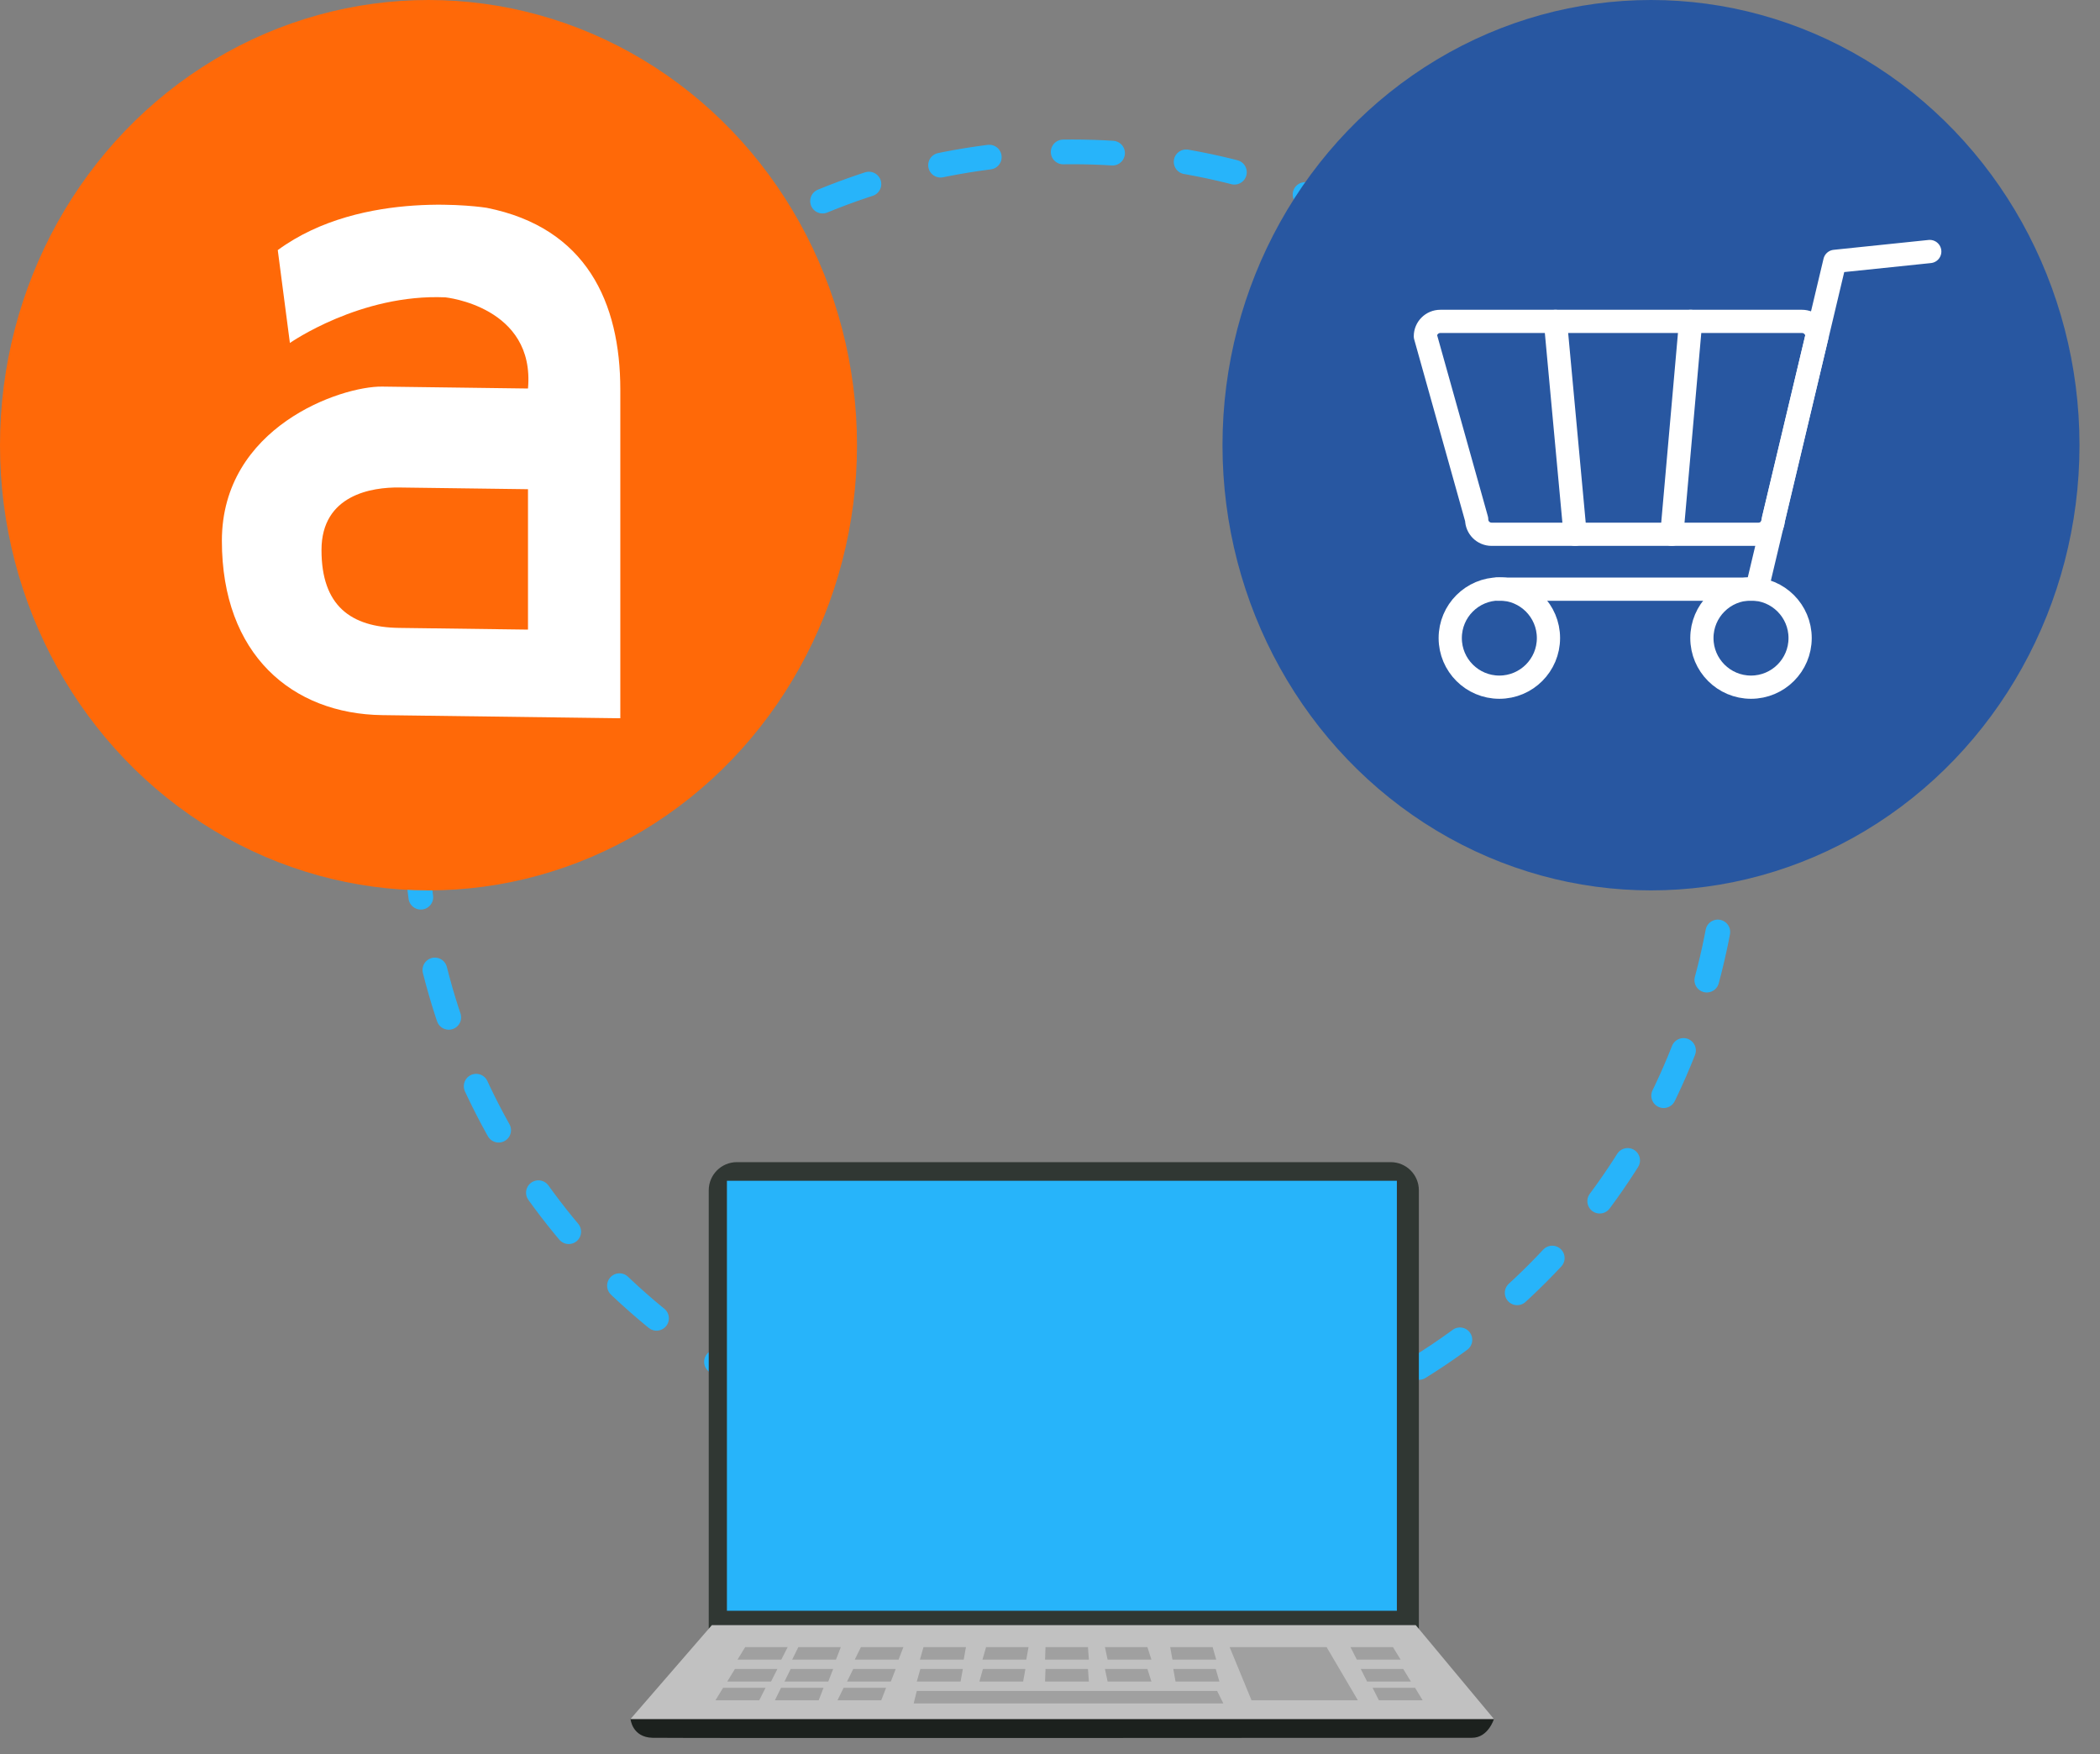 <?xml version="1.0" encoding="UTF-8" standalone="no"?><!DOCTYPE svg PUBLIC "-//W3C//DTD SVG 1.1//EN" "http://www.w3.org/Graphics/SVG/1.1/DTD/svg11.dtd"><svg width="100%" height="100%" viewBox="0 0 85 71" version="1.1" xmlns="http://www.w3.org/2000/svg" xmlns:xlink="http://www.w3.org/1999/xlink" xml:space="preserve" xmlns:serif="http://www.serif.com/" style="fill-rule:evenodd;clip-rule:evenodd;stroke-linecap:round;stroke-linejoin:round;stroke-miterlimit:1.5;"><rect x="0" y="0" width="85" height="71" fill="#808080" stroke="none"/><g><circle cx="43.397" cy="32.75" r="26.603" style="fill:none;stroke:#27b4fa;stroke-width:1px;stroke-dasharray:2,3,0,0;"/><g><path d="M25.521,69.576c-0,-0 0.063,0.738 0.886,0.76c0.823,0.021 32.522,-0 33.176,-0c0.654,-0 0.886,-0.76 0.886,-0.76l-34.948,-0Z" style="fill:#1c211e;"/><path d="M57.43,48.176c0,-0.629 -0.51,-1.139 -1.139,-1.139l-26.465,-0c-0.629,-0 -1.139,0.51 -1.139,1.139l-0,17.854l28.743,0l0,-17.854Z" style="fill:#303733;"/><rect x="29.297" y="47.663" width="27.397" height="17.488" style="fill:none;"/><rect x="29.423" y="47.791" width="27.117" height="17.404" style="fill:#27b4fa;"/><path d="M28.813,65.777l-3.292,3.799l34.948,-0l-3.165,-3.799l-28.491,0Z" style="fill:#c1c1c1;"/><g><path d="M37.108,68.439l-0.126,0.506l12.535,0l-0.253,-0.506l-12.156,-0" style="fill:#a0a0a0;"/><path d="M49.771,66.666l0.886,2.153l4.305,-0l-1.266,-2.153l-3.925,-0" style="fill:#a0a0a0;"/><path d="M37.253,67.552l-0.145,0.507l1.773,-0l0.091,-0.507l-1.719,0" style="fill:#a0a0a0;"/><path d="M49.21,67.552l0.145,0.507l-1.773,-0l-0.091,-0.507l1.719,0" style="fill:#a0a0a0;"/><path d="M39.785,67.552l-0.144,0.507l1.772,-0l0.091,-0.507l-1.719,0" style="fill:#a0a0a0;"/><path d="M42.318,67.552l-0.018,0.507l1.773,-0l-0.036,-0.507l-1.719,0" style="fill:#a0a0a0;"/><path d="M44.724,67.552l0.108,0.507l1.773,-0l-0.162,-0.507l-1.719,0" style="fill:#a0a0a0;"/><path d="M37.379,66.666l-0.144,0.506l1.773,0l0.09,-0.506l-1.719,-0" style="fill:#a0a0a0;"/><path d="M49.084,66.666l0.144,0.506l-1.772,0l-0.091,-0.506l1.719,-0" style="fill:#a0a0a0;"/><path d="M39.912,66.666l-0.145,0.506l1.773,0l0.091,-0.506l-1.719,-0" style="fill:#a0a0a0;"/><path d="M32.003,67.552l-0.25,0.507l1.773,-0l0.196,-0.507l-1.719,0" style="fill:#a0a0a0;"/><path d="M34.535,67.552l-0.25,0.507l1.773,-0l0.196,-0.507l-1.719,0" style="fill:#a0a0a0;"/><path d="M32.314,66.666l-0.25,0.506l1.773,0l0.196,-0.506l-1.719,-0" style="fill:#a0a0a0;"/><path d="M34.847,66.666l-0.25,0.506l1.773,0l0.196,-0.506l-1.719,-0" style="fill:#a0a0a0;"/><path d="M31.614,68.312l-0.25,0.507l1.773,-0l0.196,-0.507l-1.719,0" style="fill:#a0a0a0;"/><path d="M29.746,67.552l-0.31,0.507l1.773,-0l0.256,-0.507l-1.719,0" style="fill:#a0a0a0;"/><path d="M30.162,66.666l-0.31,0.506l1.773,0l0.256,-0.506l-1.719,-0" style="fill:#a0a0a0;"/><path d="M29.268,68.312l-0.31,0.507l1.773,-0l0.256,-0.507l-1.719,0" style="fill:#a0a0a0;"/><path d="M56.798,67.552l0.31,0.507l-1.773,-0l-0.256,-0.507l1.719,0" style="fill:#a0a0a0;"/><path d="M56.382,66.666l0.31,0.506l-1.773,0l-0.256,-0.506l1.719,-0" style="fill:#a0a0a0;"/><path d="M57.276,68.312l0.31,0.507l-1.773,-0l-0.256,-0.507l1.719,0" style="fill:#a0a0a0;"/><path d="M34.147,68.312l-0.25,0.507l1.772,-0l0.197,-0.507l-1.719,0" style="fill:#a0a0a0;"/><path d="M42.318,66.666l-0.018,0.506l1.773,0l-0.036,-0.506l-1.719,-0" style="fill:#a0a0a0;"/><path d="M44.724,66.666l0.108,0.506l1.773,0l-0.162,-0.506l-1.719,-0" style="fill:#a0a0a0;"/></g></g><ellipse cx="17.344" cy="18.019" rx="17.344" ry="18.019" style="fill:#ff6908;"/><path d="M11.243,10.123l0.491,3.759c0,0 2.852,-2 6.294,-1.847c-0,0 3.638,0.37 3.343,3.69c0,-0 -4.228,-0.056 -5.9,-0.078c-1.672,-0.022 -6.49,1.63 -6.49,6.241c-0,4.611 2.852,7.008 6.49,7.056c3.639,0.048 9.637,0.127 9.637,0.127l0,-13.297c0,-3.538 -1.376,-6.559 -5.408,-7.363c-0,0 -5.016,-0.816 -8.457,1.712Zm10.128,9.677l0,5.683c0,-0 -3.245,-0.043 -5.212,-0.069c-1.966,-0.026 -3.146,-0.899 -3.146,-3.151c-0,-2.252 2.065,-2.546 3.146,-2.532c1.082,0.014 5.212,0.069 5.212,0.069Z" style="fill:#fff;"/><ellipse cx="66.826" cy="18.019" rx="17.344" ry="18.019" style="fill:#2857a1;"/><g><path d="M78.109,10.18l-3.842,0.399l-3.154,13.267l-10.511,-0" style="fill:none;stroke:#fff;stroke-width:0.94px;"/><circle cx="70.874" cy="25.825" r="1.988" style="fill:none;stroke:#fff;stroke-width:0.94px;"/><circle cx="60.688" cy="25.825" r="1.988" style="fill:none;stroke:#fff;stroke-width:0.94px;"/><path d="M57.694,13.611c-0,-0.333 0.27,-0.603 0.603,-0.603l14.642,-0c0.333,-0 0.603,0.27 0.603,0.603l-1.765,7.41c0,0.333 -0.27,0.603 -0.603,0.603l-10.801,-0c-0.333,-0 -0.603,-0.27 -0.603,-0.603l-2.076,-7.41Z" style="fill:none;stroke:#fff;stroke-width:0.94px;"/><path d="M62.958,13.008l0.797,8.616" style="fill:none;stroke:#fff;stroke-width:0.94px;"/><path d="M68.431,13.008l-0.761,8.616" style="fill:none;stroke:#fff;stroke-width:0.94px;"/></g></g></svg>